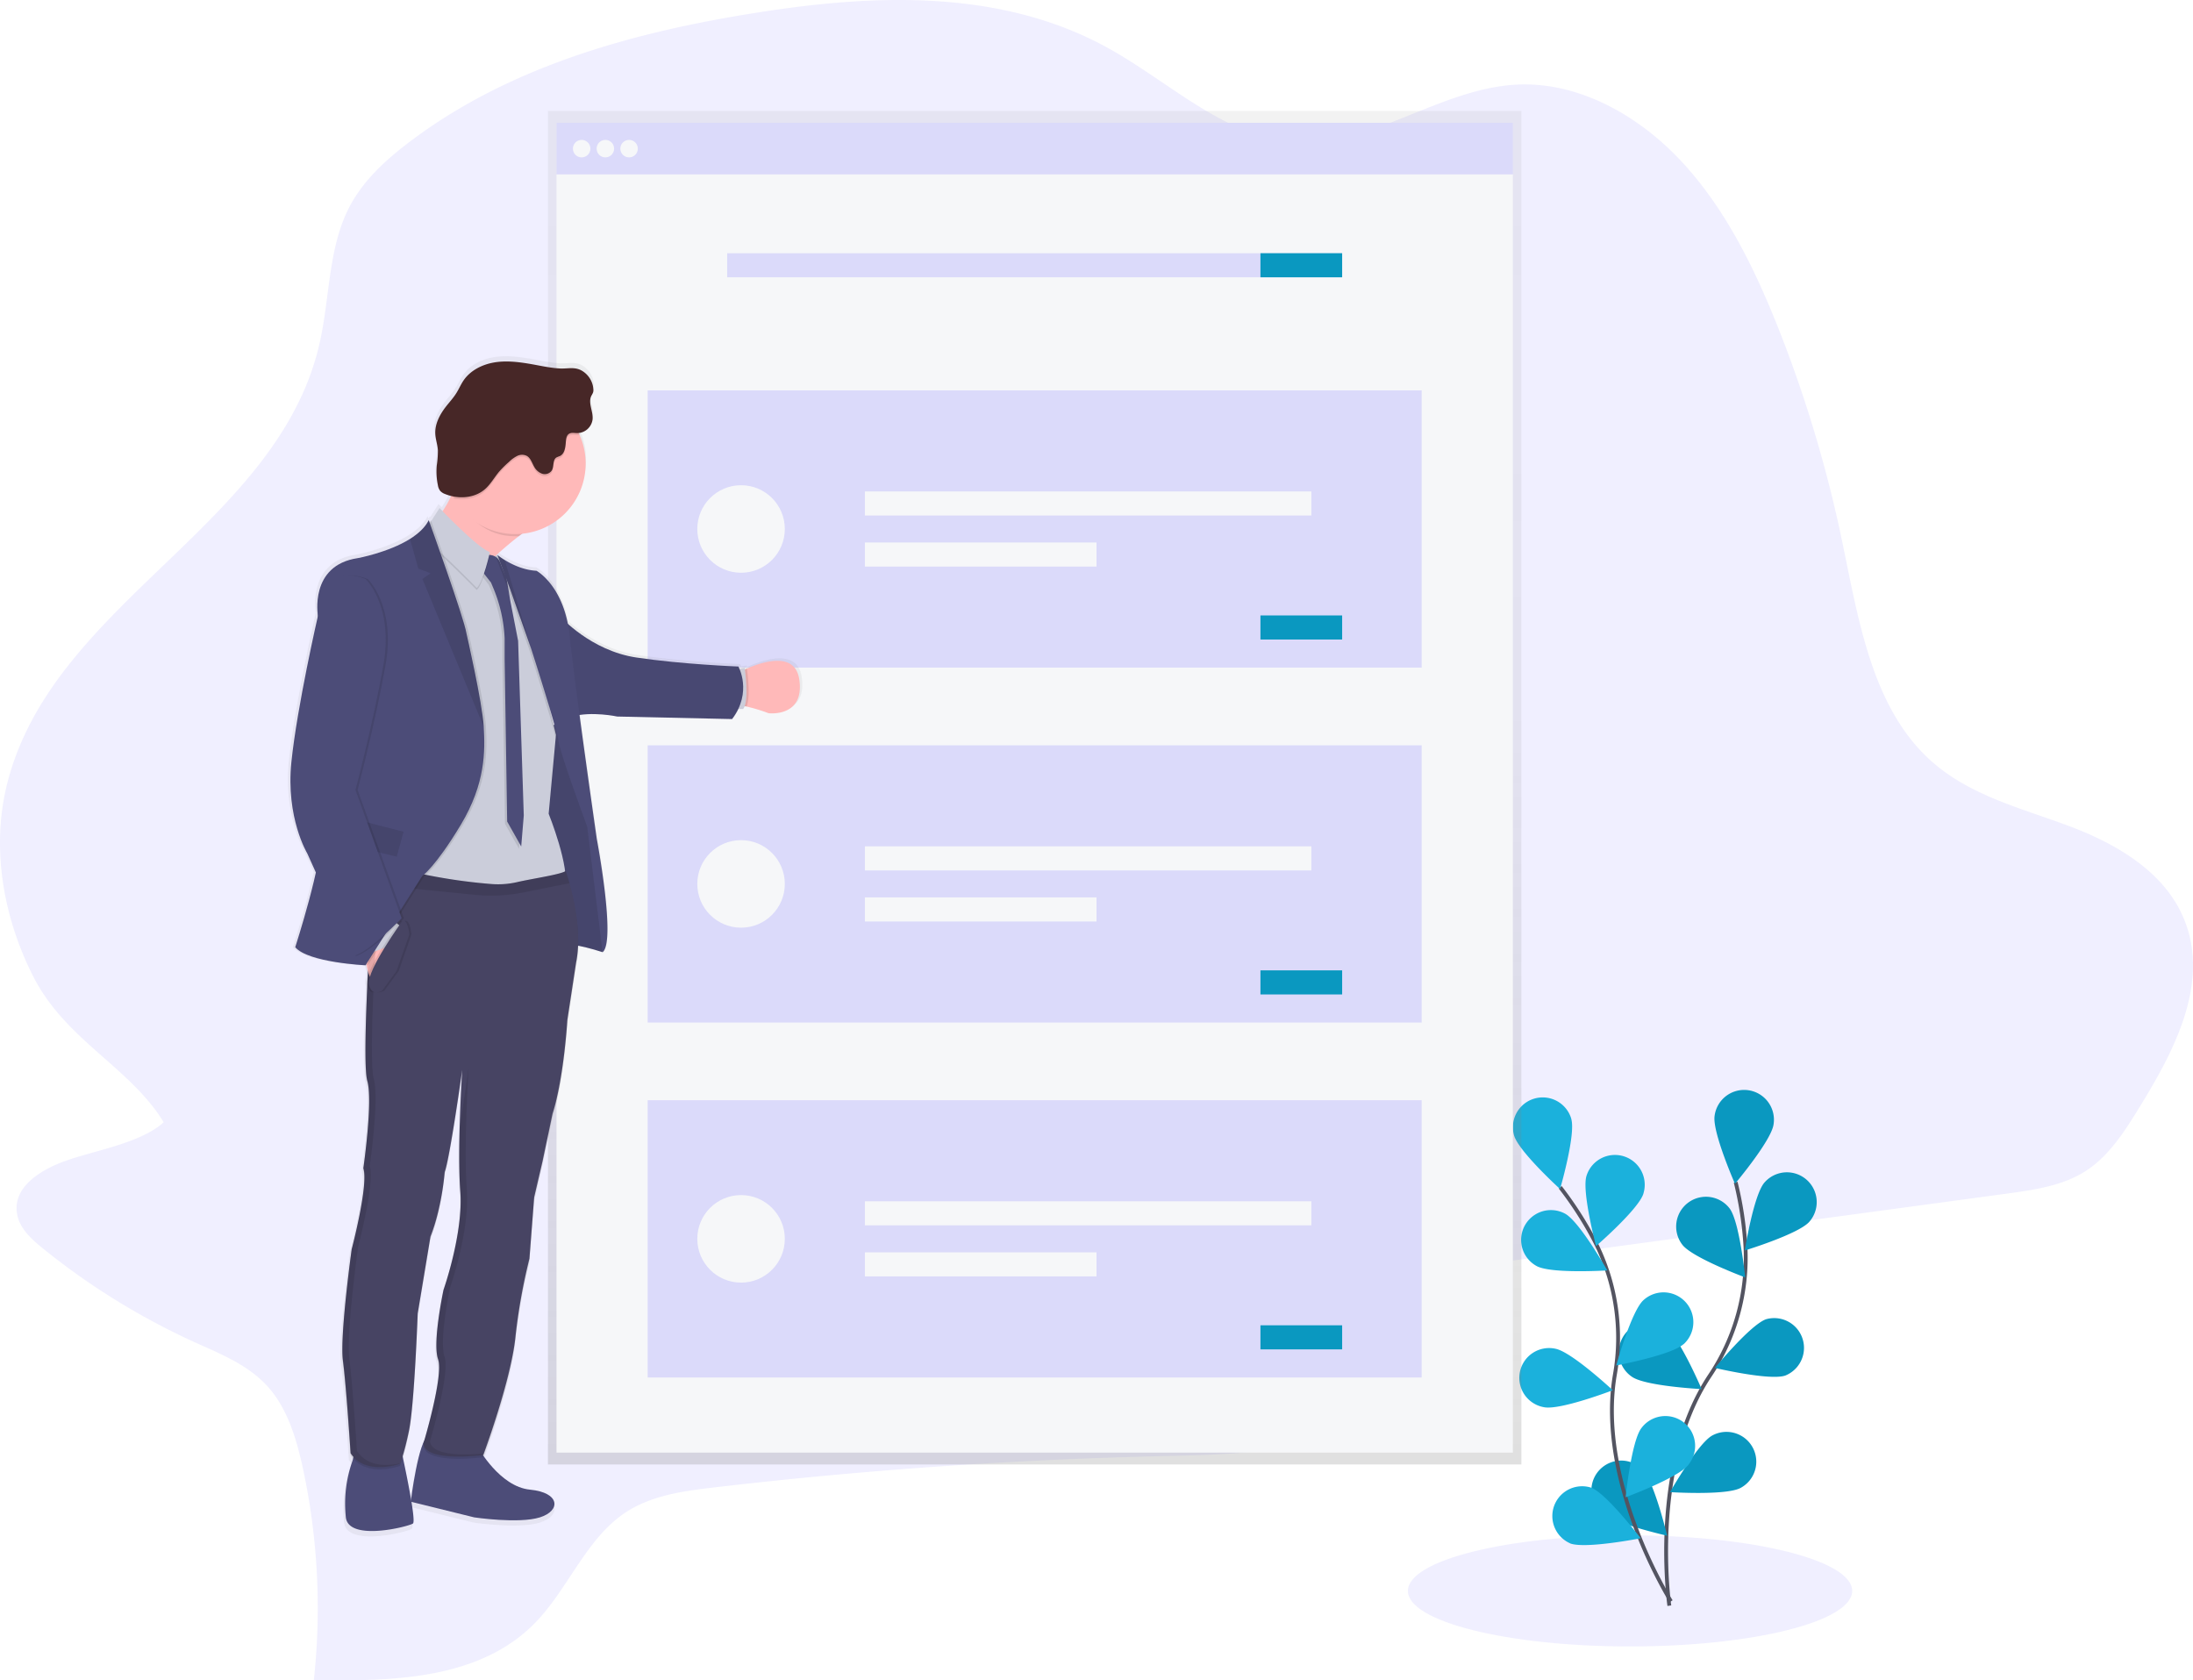 <svg width="1143.11" height="875.78" xmlns="http://www.w3.org/2000/svg" xmlns:xlink="http://www.w3.org/1999/xlink">
 <defs>
  <linearGradient y2="0" x2="0.5" y1="1" x1="0.5" id="e5da6213-051c-4da8-b1b3-926fff123e76">
   <stop stop-opacity="0.25" stop-color="gray" offset="0"/>
   <stop stop-opacity="0.12" stop-color="gray" offset="0.54"/>
   <stop stop-opacity="0.1" stop-color="gray" offset="1"/>
  </linearGradient>
  <linearGradient xlink:href="#e5da6213-051c-4da8-b1b3-926fff123e76" gradientTransform="matrix(-1, 0, 0, 1, 1347.17, 0)" y2="197.81" x2="1034.54" y1="812.84" x1="1034.54" id="052f7d93-657d-41ac-9ec0-ae0276bba283"/>
 </defs>
 <title>onboarding</title>
 <g>
  <title>background</title>
  <rect fill="none" id="canvas_background" height="402" width="582" y="-1" x="-1"/>
 </g>
 <g>
  <title>Layer 1</title>
  <ellipse id="svg_1" opacity="0.1" fill="#6c63ff" ry="28.95" rx="115.8" cy="829.19" cx="849.67"/>
  <path id="svg_2" opacity="0.1" fill="#6c63ff" d="m35.25,604.66c-13.1,4.49 -29,13.65 -26.32,28.21c1.34,7.38 7.32,12.85 13,17.47a368.3,368.3 0 0 0 79.36,49.15c13.57,6.16 28,11.81 38.25,23.17s15,27.24 18.33,42.55a345.86,345.86 0 0 1 5.72,110.41c40.91,0.78 86.21,-0.14 115.16,-29.61c17.33,-17.65 26.62,-43.83 47,-57.49c13.59,-9.11 30.34,-11.37 46.52,-13.27q114.87,-13.43 230.93,-16.26c32.42,-0.79 65.55,-1.07 95.82,-12.37s57.75,-36 63.9,-69.49c0.95,-5.16 1.57,-10.85 5.1,-14.45c3.15,-3.23 7.87,-4 12.28,-4.57l265.89,-36c14.56,-2 29.63,-4.13 41.89,-12.36c11.86,-8 19.86,-20.78 27.51,-33.24c17.53,-28.52 35.72,-63 23.58,-95.61c-9.71,-26.06 -35.81,-41.07 -60.75,-50.39s-51.79,-15.87 -72.06,-34.14c-30.84,-27.8 -37.68,-73.95 -46.37,-115.36a675.43,675.43 0 0 0 -33,-109.89c-12.44,-31.34 -27.59,-62.23 -50.17,-86.62s-53.65,-41.68 -85.27,-40.44c-41.3,1.64 -77.63,33.83 -119,29.83c-34.94,-3.35 -63.37,-31.35 -94.83,-48.77c-55.85,-30.95 -121.77,-28.23 -182.88,-18.58c-64.8,10.21 -130,28.08 -182.5,68.27c-12,9.2 -23.48,19.82 -30.53,33.66c-10.8,21.23 -9.87,47.1 -15.28,70.69c-21.8,95 -138.68,134.63 -162.71,228.94c-8.54,33.48 -2.22,69.79 13.45,100.73c16.85,33.31 50.7,47.51 68.05,76.1c-11.6,10.59 -34.71,14.46 -50.07,19.73z"/>
  <path id="svg_3" stroke-width="2" stroke-miterlimit="10" stroke="#535461" fill="none" d="m870.15,836.89s-10.48,-72.2 21,-119.72a110.5,110.5 0 0 0 18.68,-67.38a185.42,185.42 0 0 0 -5.1,-33.61"/>
  <path id="svg_4" fill="#0a98c0" d="m924.47,586.09c-1.21,8.49 -20.11,30.91 -20.11,30.91s-11.81,-26.83 -10.63,-35.32a15.53,15.53 0 1 1 30.74,4.41z"/>
  <path id="svg_5" fill="#0a98c0" d="m943.15,636.76c-5.64,6.46 -33.69,15 -33.69,15s4.64,-29 10.27,-35.42a15.53,15.53 0 1 1 23.42,20.41l0,0.01z"/>
  <path id="svg_6" fill="#0a98c0" d="m930.55,716.96c-8.13,2.74 -36.66,-4 -36.66,-4s18.62,-22.66 26.75,-25.39a15.53,15.53 0 0 1 9.91,29.39z"/>
  <path id="svg_7" fill="#0a98c0" d="m907.31,775.5c-7.55,4.07 -36.81,2.2 -36.81,2.2s14.52,-25.47 22.07,-29.54a15.53,15.53 0 0 1 14.74,27.34z"/>
  <path id="svg_8" fill="#0a98c0" d="m876.95,648.79c5.24,6.79 32.74,17 32.74,17s-2.92,-29.18 -8.16,-36a15.53,15.53 0 0 0 -24.58,19z"/>
  <path id="svg_9" fill="#0a98c0" d="m850.67,717.59c7,4.91 36.31,6.41 36.31,6.41s-11.5,-27 -18.54,-31.88a15.53,15.53 0 1 0 -17.77,25.47z"/>
  <path id="svg_10" fill="#0a98c0" d="m834.3,787.97c6.1,6 34.71,12.45 34.71,12.45s-6.78,-28.53 -12.89,-34.53a15.53,15.53 0 1 0 -21.82,22.1l0,-0.02z"/>
  <path id="svg_18" stroke-width="2" stroke-miterlimit="10" stroke="#535461" fill="none" d="m871.01,834.6s-38.84,-61.76 -29.27,-118a110.5,110.5 0 0 0 -10.19,-69.15a185.49,185.49 0 0 0 -18.29,-28.66"/>
  <path id="svg_19" fill="#1bb1dc" d="m819.06,583.32c2.32,8.26 -5.87,36.41 -5.87,36.41s-21.7,-19.72 -24,-28a15.53,15.53 0 1 1 29.9,-8.44l-0.03,0.03z"/>
  <path id="svg_20" fill="#1bb1dc" d="m856.66,622.08c-2.53,8.19 -24.71,27.37 -24.71,27.37s-7.5,-28.34 -5,-36.54a15.53,15.53 0 0 1 29.68,9.17l0.03,0z"/>
  <path id="svg_21" fill="#1bb1dc" d="m877.62,700.52c-6.32,5.79 -35.15,11.15 -35.15,11.15s7.84,-28.25 14.16,-34a15.53,15.53 0 0 1 21,22.9l-0.01,-0.05z"/>
  <path id="svg_22" fill="#1bb1dc" d="m880.12,763.44c-5.25,6.78 -32.76,16.93 -32.76,16.93s3,-29.17 8.2,-36a15.53,15.53 0 1 1 24.56,19l0,0.07z"/>
  <path id="svg_23" fill="#1bb1dc" d="m801.02,659.89c7.54,4.09 36.8,2.26 36.8,2.26s-14.48,-25.49 -22,-29.57a15.53,15.53 0 1 0 -14.8,27.31z"/>
  <path id="svg_24" fill="#1bb1dc" d="m804.87,733.45c8.42,1.64 35.8,-8.85 35.8,-8.85s-21.45,-20 -29.87,-21.63a15.53,15.53 0 1 0 -5.93,30.48z"/>
  <path id="svg_25" fill="#1bb1dc" d="m818.42,804.43c8,3 36.78,-2.69 36.78,-2.69s-17.76,-23.32 -25.78,-26.36a15.53,15.53 0 0 0 -11,29l0,0.05z"/>
  <polygon id="svg_26" fill="url(#e5da6213-051c-4da8-b1b3-926fff123e76)" points="285.63 57.83 285.63 85.21 285.63 763.29 793.03 763.29 793.03 85.21 793.03 57.83 285.63 57.83"/>
  <rect id="svg_27" fill="#f6f7f9" height="26.89" width="498.5" y="64.02" x="290.08"/>
  <g id="svg_28" opacity="0.2">
   <rect id="svg_29" fill="#6c63ff" height="26.89" width="498.5" y="64.02" x="290.08"/>
  </g>
  <rect id="svg_30" fill="#f6f7f9" height="666.19" width="498.5" y="90.91" x="290.08"/>
  <circle id="svg_31" fill="#f6f7f9" r="4.56" cy="77.47" cx="303.19"/>
  <circle id="svg_32" fill="#f6f7f9" r="4.56" cy="77.47" cx="315.55"/>
  <circle id="svg_33" fill="#f6f7f9" r="4.56" cy="77.47" cx="327.91"/>
  <g id="svg_34" opacity="0.2">
   <rect id="svg_35" fill="#6c63ff" height="12.55" width="320.55" y="131.98" x="379.05"/>
  </g>
  <rect id="svg_36" fill="#0a98c0" height="12.55" width="42.59" y="131.98" x="657.01"/>
  <g id="svg_37" opacity="0.2">
   <rect id="svg_38" fill="#6c63ff" height="144.49" width="403.44" y="203.47" x="337.61"/>
  </g>
  <rect id="svg_39" fill="#f6f7f9" height="12.55" width="232.71" y="256.13" x="450.83"/>
  <rect id="svg_40" fill="#f6f7f9" height="12.55" width="120.73" y="282.75" x="450.83"/>
  <rect id="svg_41" fill="#0a98c0" height="12.55" width="42.59" y="320.77" x="657.01"/>
  <circle id="svg_42" fill="#f6f7f9" r="22.81" cy="275.71" cx="386.28"/>
  <g id="svg_43" opacity="0.2">
   <rect id="svg_44" fill="#6c63ff" height="144.49" width="403.44" y="388.46" x="337.61"/>
  </g>
  <rect id="svg_45" fill="#f6f7f9" height="12.55" width="232.71" y="441.12" x="450.83"/>
  <rect id="svg_46" fill="#f6f7f9" height="12.55" width="120.73" y="467.74" x="450.83"/>
  <rect id="svg_47" fill="#0a98c0" height="12.55" width="42.59" y="505.76" x="657.01"/>
  <circle id="svg_48" fill="#f6f7f9" r="22.81" cy="460.7" cx="386.28"/>
  <g id="svg_49" opacity="0.2">
   <rect id="svg_50" fill="#6c63ff" height="144.49" width="403.44" y="573.45" x="337.61"/>
  </g>
  <rect id="svg_51" fill="#f6f7f9" height="12.55" width="232.71" y="626.11" x="450.83"/>
  <rect id="svg_52" fill="#f6f7f9" height="12.55" width="120.73" y="652.73" x="450.83"/>
  <rect id="svg_53" fill="#0a98c0" height="12.55" width="42.59" y="690.75" x="657.01"/>
  <circle id="svg_54" fill="#f6f7f9" r="22.81" cy="645.69" cx="386.28"/>
  <path id="svg_55" fill="url(#052f7d93-657d-41ac-9ec0-ae0276bba283)" d="m163.55,454.4c-3.87,17.61 -10.85,39.31 -10.85,39.31c6.9,8.05 37,9.49 37,9.49l0.05,-0.06l0.47,0c0.21,1.11 0.45,2.18 0.74,3.2q-0.08,1.51 -0.15,3.06a8.35,8.35 0 0 0 -0.43,3.76a8.52,8.52 0 0 0 0.22,0.84c-0.72,15.94 -1.23,32.94 -0.79,42.76a41.15,41.15 0 0 0 0.85,8.28a29.81,29.81 0 0 1 0.88,6.35c0.49,14.37 -3,38.51 -3,38.51s0.09,0.33 0.14,0.5c-0.06,0.41 -0.1,0.65 -0.1,0.65a11.39,11.39 0 0 1 0.51,3c0.26,12.12 -6.69,38.49 -6.69,38.49s-5.62,40.55 -4.82,56a35.62,35.62 0 0 0 0.27,3.69c1.72,12.85 4,48.73 4,48.73a16.12,16.12 0 0 0 1.31,1.69c-0.2,0.8 -0.44,1.61 -0.7,2.41a67.6,67.6 0 0 0 -3.35,25.12c0.07,1 0.15,2.09 0.25,3.19c1.15,13.24 33.18,5 35.29,3.46c0.72,-0.53 0.21,-5.33 -0.78,-11.42l33,8.15s23.4,3.46 34.53,0s10.74,-13 -5.18,-14.57c-11.15,-1.08 -20,-11.46 -24.37,-17.59c1.69,-4.61 14.36,-39.6 16.69,-61.26a306.66,306.66 0 0 1 7.39,-41.52l2.49,-32.23l4.42,-19l5.27,-25.12c5.95,-18.42 7.77,-49.21 7.77,-49.21l4.6,-30.21a58.48,58.48 0 0 0 1.07,-9.96a111.68,111.68 0 0 1 12.75,3.41c7.2,-5.6 -3,-59.56 -3,-59.56s-4.91,-34.08 -9.07,-65.15c9.53,-1.43 19.86,0.81 19.86,0.81l60.43,1.33a30.71,30.71 0 0 0 3.24,-5.28l2.59,0a5.55,5.55 0 0 0 0.75,-1.46l1.07,0.2a89.37,89.37 0 0 1 11.56,3.51s19.06,2.3 16.18,-17.69c-2.14,-14.9 -19.1,-9.49 -27.58,-5.79l-1.07,0.49c-0.08,-0.56 -0.13,-0.88 -0.13,-0.88l-2.73,0.5a13.2,13.2 0 0 0 -0.57,-1.22s-29.64,-1.15 -53.67,-4.75c-17.09,-2.56 -30,-12.33 -36.07,-17.75c-4.21,-21.37 -16.44,-27.86 -16.44,-27.86c-6.79,-0.34 -12.91,-3.33 -16.67,-5.64a35.23,35.23 0 0 1 -3.9,-2.7l-0.66,0.38l-0.08,-0.07c4.07,-3.78 8.29,-7.25 12,-10.16l1.67,-1.29a37.07,37.07 0 0 0 30.28,-51.91c-0.16,-0.36 -0.35,-0.72 -0.52,-1.07a8.32,8.32 0 0 0 7.34,-7.23c0.37,-4.19 -2.52,-8.65 -0.63,-12.41a12.06,12.06 0 0 0 0.9,-1.75a4.73,4.73 0 0 0 0.14,-1.76a12.39,12.39 0 0 0 -5,-9c-4.29,-3.11 -8.1,-1.53 -12.79,-1.8c-5.42,-0.31 -10.79,-1.62 -16.13,-2.5c-6.13,-1 -12.41,-1.68 -18.53,-0.61s-12.11,4.07 -15.66,9.17c-1.52,2.18 -2.55,4.67 -4,6.92c-1.63,2.6 -3.74,4.85 -5.61,7.27c-3.15,4.07 -5.7,8.95 -5.45,14.09c0.14,2.91 1.17,5.71 1.37,8.62a52.49,52.49 0 0 1 -0.6,8.1a35.46,35.46 0 0 0 0.59,10.33a6.4,6.4 0 0 0 1.18,2.94a6.27,6.27 0 0 0 2.6,1.67a23.23,23.23 0 0 0 3.19,1a45.69,45.69 0 0 1 -4.47,8.05l-1.62,-1.68l-4.38,6.84l-0.17,-0.46c-0.21,0.43 -0.45,0.84 -0.7,1.25l-0.45,-1.25c-1.94,3.89 -5.57,7.14 -9.81,9.82c-11.46,7.2 -27.45,10.18 -27.45,10.18c-25.76,3.74 -21,30.35 -21,30.35s-10.93,47.48 -14,76.83s8.34,48.05 8.34,48.05l4.58,10.08zm118.27,-96.86c1,3.27 1.88,6.37 2.63,9.08l4.1,10.27c-0.55,-2.51 -1.3,-5.73 -2.12,-9.27l-4.61,-10.08zm-28.34,-79.67l-0.14,0.09l0.13,-0.13l0.01,0.04zm-39.84,506.25c-1.26,-7.53 -3.14,-16.62 -4.3,-22.05c0.82,-2.67 1.91,-6.75 3.19,-12.82c2.88,-13.61 4.6,-61.77 4.6,-61.77l6.72,-40.46c6.14,-15.54 7.48,-34 7.48,-34c2.47,-6.52 8.18,-46.43 9.09,-52.84c-0.26,4.43 -0.88,15.65 -1.21,28.11c0,0.11 0,0.23 0,0.34c-0.25,9.41 -0.32,19.5 0,27.87l0,0c0.09,2.35 0.21,4.58 0.37,6.64c0.05,0.53 0.08,1.08 0.1,1.62c0.72,21.7 -9,49 -9,49s-4.33,20.24 -3.69,31.55a20.82,20.82 0 0 0 0.86,6a10.61,10.61 0 0 1 0.49,2.78c0.18,10.82 -6.21,33.53 -7.84,39.1c-3.57,7.3 -6.22,26.01 -6.87,30.89l0.01,0.04z"/>
  <path id="svg_56" fill="#4c4c78" d="m249.28,754.55s11.22,20.34 27,21.86s16.16,11 5.13,14.45s-34.22,0 -34.22,0l-33.08,-8.17s4,-32.7 9.31,-34.41s25.86,6.27 25.86,6.27z"/>
  <path id="svg_57" fill="#4c4c78" d="m208.97,754.89s8.37,37.64 6.28,39.17s-33.84,9.69 -35,-3.43c-0.1,-1.09 -0.18,-2.15 -0.24,-3.16a66.64,66.64 0 0 1 3.32,-24.9a20.63,20.63 0 0 0 1.29,-7.68c-0.55,-5.28 24.35,0 24.35,0z"/>
  <path id="svg_58" fill="#ffb9b9" d="m219.34,278.36s25.66,63 21.1,42.8c-3,-13.42 16.51,-31.23 30,-41.7c6.87,-5.34 12.19,-8.77 12.19,-8.77s-48.2,-56.18 -44.78,-31.94a36.5,36.5 0 0 1 -2.63,19.56a51.28,51.28 0 0 1 -15.88,20.05z"/>
  <path id="svg_59" fill="#ffb9b9" d="m383.32,367.89a14.75,14.75 0 0 1 5.87,0.37a86.62,86.62 0 0 1 11.45,3.48s18.9,2.28 16,-17.53c-2.12,-14.78 -18.92,-9.42 -27.33,-5.74c-2.86,1.25 -4.76,2.31 -4.76,2.31l-1.23,17.11z"/>
  <path id="svg_60" opacity="0.1" d="m383.32,367.89a14.75,14.75 0 0 1 5.87,0.37c2.05,-5.19 0.49,-17.48 0.16,-19.79c-2.86,1.25 -4.76,2.31 -4.76,2.31l-1.27,17.11z"/>
  <path id="svg_61" fill="#cbcdda" d="m383.22,349.02l4.94,-0.91s2.54,17 -0.77,21.44l-5.69,0l1.52,-20.53z"/>
  <path id="svg_62" fill="#4c4c78" d="m284.07,380.01s15.12,-9 16.92,2.37s4.19,30.9 4.19,30.9l4.18,24.81l5.42,49.72l-0.76,8.46s-16.07,-5.38 -19.87,-3.52s-6.85,-20.86 -6.85,-20.86l-6.27,-23.58l-1,-50l4.04,-18.3z"/>
  <path id="svg_63" opacity="0.1" d="m284.07,380.01s15.12,-9 16.92,2.37s4.19,30.9 4.19,30.9l4.18,24.81l5.42,49.72l-0.76,8.46s-16.07,-5.38 -19.87,-3.52s-6.85,-20.86 -6.85,-20.86l-6.27,-23.58l-1,-50l4.04,-18.3z"/>
  <path id="svg_64" fill="#4c4c78" d="m292.2,321.45s15.69,17.68 39.5,21.25s53.19,4.7 53.19,4.7s7.41,13.26 -3.28,27.38l-59.89,-1.32s-13.26,-2.88 -23.53,0l-5.99,-52.01z"/>
  <path id="svg_65" opacity="0.05" d="m292.2,321.45s15.69,17.68 39.5,21.25s53.19,4.7 53.19,4.7s7.41,13.26 -3.28,27.38l-59.89,-1.32s-13.26,-2.88 -23.53,0l-5.99,-52.01z"/>
  <path id="svg_66" stroke-miterlimit="10" stroke="blue" fill="none" d="m422.39,394.03"/>
  <path id="svg_67" opacity="0.1" d="m237.78,257.76c5.85,12.51 16,21.74 30.76,21.74c0.65,0 1.28,0 1.92,0c6.87,-5.34 12.19,-8.77 12.19,-8.77s-48.2,-56.18 -44.78,-31.94c1.05,7.37 2.26,13.4 -0.09,18.97z"/>
  <path id="svg_68" fill="#ffb9b9" d="m231.8,241.62a36.74,36.74 0 1 0 36.75,-36.73a36.66,36.66 0 0 0 -36.75,36.73z"/>
  <path id="svg_69" fill="#cbcdda" d="m209.35,466.13s81.94,7.23 85,-3.23s-8.36,-38.78 -8.36,-38.78l3.66,-39.55l0.14,-1.52s-10.24,-42.78 -9.9,-46.16c0.35,-3.07 -16.53,-39 -20,-46.31l-0.63,-1.32l-0.65,0.38l-0.28,0.17l-4,2.34l-15.87,-3.74l-19.1,-10l-1.81,109.4l-8.2,78.32z"/>
  <path id="svg_70" opacity="0.1" d="m251.94,290.55s5.61,-1.52 7.8,4.09a57.66,57.66 0 0 0 3,7l2.19,13l4,20.53l2.94,91l-1.32,16.2l-7.32,-13l-1.33,-85l0,-10.6a76.71,76.71 0 0 0 -6.1,-26.56l-1,-2.39l-6.37,-8.17l3.51,-6.1z"/>
  <path id="svg_71" fill="#4c4c78" d="m253.08,289.41s5.61,-1.52 7.8,4.09a57.66,57.66 0 0 0 3,7l2.19,13l4,20.53l2.95,91l-1.34,16.16l-7.32,-13l-1.33,-85l0,-10.6a76.7,76.7 0 0 0 -6.09,-26.56l-1,-2.39l-6.39,-8.14l3.53,-6.09z"/>
  <path id="svg_72" opacity="0.1" d="m229.13,265.89s19.39,20.54 26.23,23c0,0 -3.42,15.59 -6.84,18.63c0,0 -20.35,-20.75 -24,-22.43l-3,-7.39l7.61,-11.81z"/>
  <path id="svg_73" fill="#cbcdda" d="m229.13,264.79s19.39,20.54 26.23,23c0,0 -3.42,15.59 -6.84,18.63c0,0 -20.35,-20.75 -24,-22.43l-3,-7.39l7.61,-11.81z"/>
  <path id="svg_74" opacity="0.1" d="m258.13,289.24l0.2,0.53l6.22,16.66l11.1,31.46s0.11,0.32 0.3,0.92c1.84,5.72 11.74,36.77 13.69,45.8l0.14,-1.52s-10.23,-42.82 -9.89,-46.2c0.35,-3.07 -16.53,-39 -20,-46.31c-0.55,-0.38 -1,-0.7 -1.28,-0.94l-0.48,-0.4z"/>
  <path id="svg_75" fill="#4c4c78" d="m259.26,289.22l6.42,17.21l11.11,31.46s0.11,0.32 0.3,0.92c1.95,6.1 13.06,40.9 14,47.27c1,7 15,44.78 15,44.78l8,65.45c7.13,-5.56 -3,-59 -3,-59s-11.41,-79.28 -14.11,-105.65s-17.33,-34.17 -17.33,-34.17c-6.73,-0.34 -12.79,-3.3 -16.52,-5.59a35.28,35.28 0 0 1 -3.87,-2.68z"/>
  <path id="svg_76" opacity="0.1" d="m178.75,710.25c1.71,12.74 4,48.3 4,48.3c8,12 25.67,5.51 25.67,5.51s1.89,-3.62 4.74,-17.12s4.57,-61.22 4.57,-61.22l6.66,-40.11c6.08,-15.4 7.41,-33.65 7.41,-33.65c2.66,-7 9.13,-53.24 9.13,-53.24s-2.67,41.45 -1,63.31s-8.74,51.34 -8.74,51.34s-5.9,27.57 -2.85,36.12s-7.61,43.92 -7.61,43.92c0.95,10.27 31.18,6.08 31.18,6.08s14.26,-38.21 16.73,-61.22a303.86,303.86 0 0 1 7.33,-41.16l2.46,-31.94l4.38,-18.82l5.23,-24.9c5.89,-18.26 7.7,-48.77 7.7,-48.77l4.56,-29.94c3,-14.81 -0.87,-32.17 -3.47,-41.29c-1.12,-3.93 -2,-6.34 -2,-6.34c-2.62,1.86 -17.62,4 -25.38,5.81a44.16,44.16 0 0 1 -13,1a288.83,288.83 0 0 1 -57.9,-10.59l-2,-0.6l-0.4,3.42l-0.94,8.16l-1.66,14.47s-5.14,77.19 -2.1,87.65s-2.09,45.59 -2.09,45.59c2.85,8.34 -6.08,42.24 -6.08,42.24s-6.24,45.26 -4.53,57.99z"/>
  <path id="svg_77" fill="#474463" d="m178.75,709.11c1.71,12.74 4,48.3 4,48.3c8,12 25.67,5.51 25.67,5.51s1.89,-3.62 4.74,-17.12s4.57,-61.22 4.57,-61.22l6.66,-40.11c6.08,-15.4 7.41,-33.65 7.41,-33.65c2.66,-7 9.13,-53.24 9.13,-53.24s-2.67,41.45 -1,63.31s-8.74,51.34 -8.74,51.34s-5.9,27.57 -2.85,36.12s-7.61,43.92 -7.61,43.92c0.95,10.27 31.18,6.08 31.18,6.08s14.26,-38.21 16.73,-61.22a303.86,303.86 0 0 1 7.33,-41.16l2.46,-31.94l4.38,-18.82l5.23,-24.9c5.89,-18.26 7.7,-48.77 7.7,-48.77l4.56,-29.95c3,-14.8 -0.87,-32.16 -3.47,-41.28c-1.12,-3.93 -2,-6.34 -2,-6.34c-2.62,1.86 -17.62,4 -25.38,5.81a44.16,44.16 0 0 1 -13,1a288.83,288.83 0 0 1 -57.9,-10.59l-2,-0.6l-0.4,3.42l-0.94,8.16l-1.66,14.47s-5.14,77.19 -2.1,87.65s-2.06,45.6 -2.06,45.6c2.85,8.34 -6.08,42.24 -6.08,42.24s-6.27,45.25 -4.56,57.98z"/>
  <path id="svg_78" opacity="0.1" d="m231.8,241.62a36.66,36.66 0 0 0 4.87,18.27c5.72,1 11.81,-0.1 16.14,-3.89c2.93,-2.58 4.82,-6.11 7.34,-9.1a53.49,53.49 0 0 1 5.25,-5.18a16.26,16.26 0 0 1 4.14,-3a5.62,5.62 0 0 1 5,-0.06c2,1.13 2.72,3.64 3.86,5.65a7.54,7.54 0 0 0 4.21,3.67a4.46,4.46 0 0 0 5,-1.71c1.24,-2.14 0.33,-5.48 2.42,-6.78a12.6,12.6 0 0 1 1.7,-0.69c2.69,-1.22 3,-4.83 3.22,-7.77c0.12,-1.45 0.43,-3.09 1.65,-3.87s2.81,-0.39 4.26,-0.35a6,6 0 0 0 1.28,-0.11a36.74,36.74 0 0 0 -70.33,14.89l-0.01,0.03z"/>
  <path id="svg_79" fill="#472727" d="m304.34,193.89a12.2,12.2 0 0 1 4.95,8.88a4.67,4.67 0 0 1 -0.13,1.75a13,13 0 0 1 -0.89,1.74c-1.88,3.72 1,8.14 0.62,12.3a8.18,8.18 0 0 1 -8,7.18c-1.45,0 -3,-0.43 -4.26,0.35s-1.53,2.42 -1.65,3.87c-0.23,2.95 -0.53,6.56 -3.22,7.77a14.11,14.11 0 0 0 -1.7,0.7c-2.09,1.3 -1.17,4.65 -2.42,6.77a4.45,4.45 0 0 1 -5,1.72a7.58,7.58 0 0 1 -4.21,-3.67c-1.15,-2 -1.84,-4.52 -3.86,-5.65a5.65,5.65 0 0 0 -5,0.05a16.3,16.3 0 0 0 -4.14,3a54.63,54.63 0 0 0 -5.25,5.18c-2.52,3 -4.41,6.52 -7.35,9.1c-5.52,4.85 -14,5.33 -20.8,2.57a6.36,6.36 0 0 1 -2.58,-1.65a6.46,6.46 0 0 1 -1.2,-2.96a35.54,35.54 0 0 1 -0.59,-10.24a51.68,51.68 0 0 0 0.6,-8c-0.19,-2.88 -1.22,-5.66 -1.36,-8.54c-0.25,-5.09 2.28,-9.93 5.4,-14c1.86,-2.4 3.95,-4.63 5.56,-7.2c1.4,-2.23 2.42,-4.7 3.93,-6.86c3.52,-5 9.46,-8 15.52,-9.09s12.29,-0.4 18.37,0.6c5.29,0.88 10.61,2.17 16,2.48c4.63,0.28 8.41,-1.29 12.66,1.85z"/>
  <path id="svg_80" opacity="0.1" d="m259.26,289.22l6.42,17.21l11.11,31.46s0.11,0.32 0.3,0.92l0,0l-14,-46.91a35.28,35.28 0 0 1 -3.83,-2.68z"/>
  <path id="svg_81" fill="#ffb9b9" d="m189.87,486.1s-0.67,20.81 4.94,26l14.92,-28.14l-12.54,-6.07l-7.32,8.21z"/>
  <path id="svg_82" opacity="0.1" d="m155.03,493.7c6.85,8 36.64,9.41 36.64,9.41l29.53,-46.48s7,-4.85 20.09,-26.67s12.69,-38.64 12,-51.19s-9,-48.63 -9,-48.63c-1.27,-8.12 -19.66,-59 -19.66,-59c-1.93,3.86 -5.52,7.07 -9.73,9.73c-11.35,7.11 -27.22,10.02 -27.22,10.02c-25.53,3.71 -20.82,30.09 -20.82,30.09s-0.31,102.57 1.29,114.83s-13.12,57.89 -13.12,57.89z"/>
  <polygon id="svg_83" fill="#cbcdda" points="189.49 490.09 190.34 497.69 200.71 493.89 208.31 482.39 202.61 477.92 189.49 490.09"/>
  <path id="svg_84" opacity="0.1" d="m189.85,460.62l5.42,0.55l52.28,5.22a84.69,84.69 0 0 0 25.12,-1.23l24.23,-4.85c-1.12,-3.93 -2,-6.34 -2,-6.34c-2.62,1.86 -17.62,4 -25.38,5.81a44.16,44.16 0 0 1 -13,1a288.83,288.83 0 0 1 -57.97,-10.59l-2.36,2.82l-6.34,7.61z"/>
  <g id="svg_85" opacity="0.1">
   <path id="svg_86" d="m294.3,454.26a5.45,5.45 0 0 0 0.51,-0.29l0.05,0.14l-0.56,0.15z"/>
   <path id="svg_87" d="m183.26,651.12s8.94,-33.9 6.08,-42.24c0,0 5.14,-35.13 2.09,-45.59s2.1,-87.65 2.1,-87.65l1.69,-14.47l1,-8.16l0.4,-3.42s0.68,0.22 2,0.6l1.21,0.36l-0.28,1.34l-0.95,8.16l-1.69,14.47s-5.13,77.18 -2.1,87.65s-2.08,45.59 -2.08,45.59c2.85,8.34 -6.08,42.24 -6.08,42.24s-6.28,45.26 -4.57,58s4,48.29 4,48.29c5.83,8.76 16.84,7.66 22.34,6.43c-0.06,0.15 -0.1,0.23 -0.1,0.23s-17.68,6.46 -25.67,-5.51c0,0 -2.28,-35.56 -4,-48.3s4.61,-58.02 4.61,-58.02z"/>
   <path id="svg_88" d="m228.32,708.35c-3,-8.55 2.86,-36.12 2.86,-36.12s10.44,-29.47 8.73,-51.34c-0.71,-9.11 -0.66,-21.61 -0.36,-33.1c2.43,-14.8 4.74,-31.35 4.74,-31.35s-2.67,41.44 -0.95,63.31s-8.74,51.34 -8.74,51.34s-5.9,27.57 -2.85,36.12s-7.61,43.92 -7.61,43.92c0.76,8.23 20.3,7.18 28,6.43l-0.29,0.79s-30.23,4.19 -31.17,-6.08c0.04,0 10.68,-35.38 7.64,-43.92z"/>
  </g>
  <path id="svg_89" fill="#4c4c78" d="m153.89,493.7c6.85,8 36.64,9.41 36.64,9.41l29.52,-46.48s7,-4.85 20.1,-26.67s12.69,-38.64 12,-51.19s-9,-48.63 -9,-48.63c-1.27,-8.12 -19.66,-59 -19.66,-59c-1.93,3.86 -5.52,7.07 -9.73,9.73c-11.36,7.11 -27.21,10.02 -27.21,10.02c-25.53,3.71 -20.82,30.09 -20.82,30.09s-0.28,102.53 1.29,114.79s-13.13,57.93 -13.13,57.93z"/>
  <path id="svg_90" opacity="0.1" d="m218.05,296.35l6.42,2.42l-4.28,3l31.92,77c-0.74,-12.55 -9,-48.63 -9,-48.63c-1.27,-8.12 -19.66,-59 -19.66,-59c-1.93,3.86 -5.52,7.07 -9.73,9.73l4.33,15.48z"/>
  <polygon id="svg_91" opacity="0.1" points="210.36 433.52 177.7 425.11 173.42 438.37 206.79 446.5 210.36 433.52"/>
  <path id="svg_92" opacity="0.1" d="m191.67,301.77s14.83,14 9.27,45.06s-14.54,64.88 -14.54,64.88l24.15,66.88s-16.83,17.54 -25.1,19.67l-24.1,-53.47s-11.26,-18.54 -8.27,-47.62s13.83,-76.15 13.83,-76.15s-0.05,-28.66 24.76,-19.25z"/>
  <path id="svg_93" fill="#4c4c78" d="m190.55,301.77s14.83,14 9.27,45.06s-14.54,64.88 -14.54,64.88l24.07,66.88s-16.8,17.54 -25.09,19.67l-24.1,-53.47s-11.26,-18.54 -8.27,-47.62s13.83,-76.15 13.83,-76.15s0,-28.66 24.83,-19.25z"/>
  <path id="svg_94" opacity="0.1" d="m208.55,480.01s-18.82,26 -17.39,33s6.94,3.23 6.94,3.23l7.45,-10.18l6.66,-19s-0.66,-8.17 -3.66,-7.05z"/>
  <path id="svg_95" opacity="0.1" d="m210.88,480.01s-18.83,26 -17.4,33s6.94,3.23 6.94,3.23l7.41,-10.17l6.66,-19s-0.65,-8.18 -3.61,-7.06z"/>
  <path id="svg_96" fill="#474463" d="m209.73,480.01s-18.82,26 -17.39,33s6.94,3.23 6.94,3.23l7.41,-10.17l6.66,-19s-0.65,-8.18 -3.62,-7.06z"/>
 </g>
</svg>